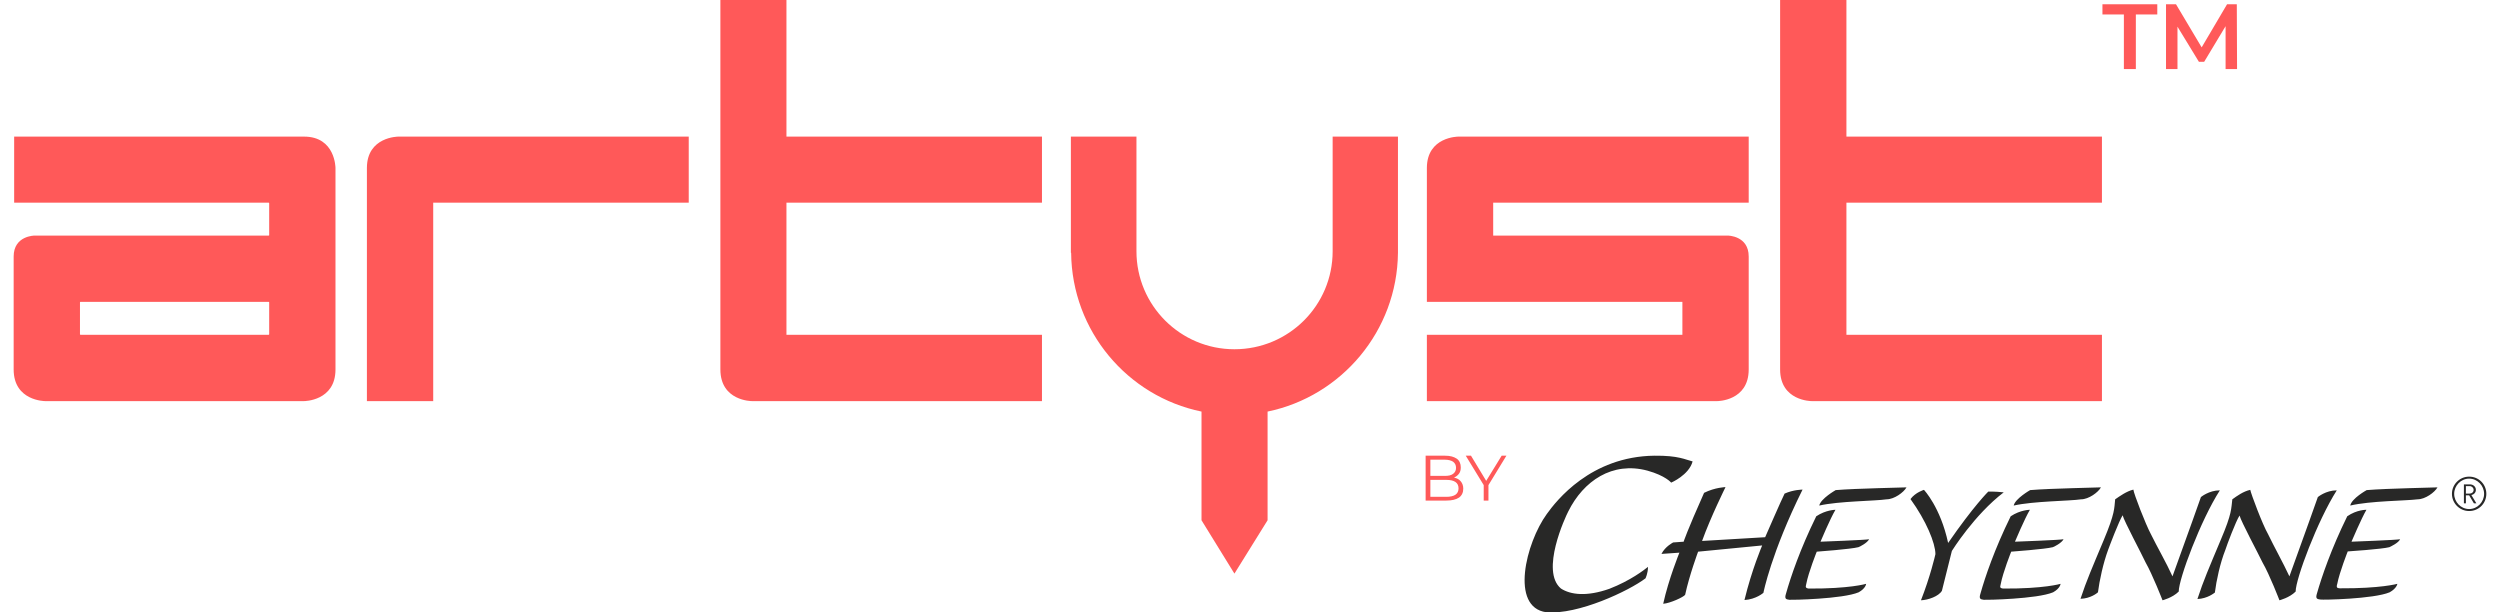 <?xml version="1.0" encoding="UTF-8"?>
<!DOCTYPE svg PUBLIC "-//W3C//DTD SVG 1.1//EN" "http://www.w3.org/Graphics/SVG/1.1/DTD/svg11.dtd">
<!-- Creator: CorelDRAW -->
<svg xmlns="http://www.w3.org/2000/svg" xml:space="preserve" width="200px" height="49px" version="1.1" style="shape-rendering:geometricPrecision; text-rendering:geometricPrecision; image-rendering:optimizeQuality; fill-rule:evenodd; clip-rule:evenodd"
viewBox="0 0 99.19 24.57"
 xmlns:xlink="http://www.w3.org/1999/xlink"
 xmlns:xodm="http://www.corel.com/coreldraw/odm/2003">
 <defs>
  <style type="text/css">
   <![CDATA[
    .fil0 {fill:#FF5959}
    .fil1 {fill:#282827;fill-rule:nonzero}
   ]]>
  </style>
 </defs>
 <g id="Layer_x0020_1">
  <g id="_2431641805168">
   <path class="fil0" d="M31 13.43l0 -5.3 10.25 0 0 -2.65 -10.25 0 0 -5.48 -2.65 0 0 14.82c0,1.27 1.26,1.27 1.26,1.27l11.64 0 0 -2.66 -10.25 0zm11.41 -7.95l0 4.66 0.01 0c0.03,3.14 2.26,5.76 5.23,6.37l0 4.36 1.32 2.14 1.33 -2.14 0 -4.36c2.96,-0.61 5.2,-3.23 5.23,-6.37l0 0 0 -4.66 -2.62 0 0 4.6c0,2.17 -1.76,3.93 -3.94,3.93 -2.17,0 -3.93,-1.76 -3.93,-3.93l0 0 0 -4.6 -2.63 0zm-29.5 9.34l0 -8.08c0,0 0,-1.26 -1.26,-1.26l-11.63 0 0 2.65 10.21 0c0,0 0.02,0 0.02,0.03l0 1.27c0,0 0,0.02 -0.02,0.02l-9.39 0c0,0 -0.84,0 -0.84,0.84l0 4.53c0,1.27 1.26,1.27 1.26,1.27l10.39 0c0,0 1.26,0 1.26,-1.27zm-2.66 -1.42c0,0 0,0.03 -0.02,0.03l-7.55 0c0,0 -0.02,0 -0.02,-0.03l0 -1.27c0,0 0,-0.02 0.02,-0.02l7.55 0c0,0 0.02,0 0.02,0.02l0 1.27zm6.58 -5.27l0 7.96 -2.66 0 0 -9.35c0,-1.26 1.26,-1.26 1.26,-1.26l11.65 0 0 2.65 -10.25 0zm51.51 7.96l-11.65 0 0 -2.66 10.25 0 0 -1.32 -10.25 0 0 -5.37c0,-1.26 1.26,-1.26 1.26,-1.26l11.65 0 0 2.65 -10.25 0 0 1.32 9.41 0c0,0 0.84,0 0.84,0.84l0 4.53c0,1.27 -1.26,1.27 -1.26,1.27zm-10.29 3.22c0.06,0.07 0.1,0.17 0.1,0.29 0,0.16 -0.06,0.28 -0.17,0.36 -0.12,0.08 -0.29,0.12 -0.51,0.12l-0.83 0 0 -1.8 0.78 0c0.2,0 0.35,0.04 0.47,0.12 0.11,0.08 0.16,0.2 0.16,0.35 0,0.1 -0.02,0.18 -0.07,0.25 -0.05,0.07 -0.12,0.12 -0.2,0.16 0.11,0.02 0.21,0.07 0.27,0.15zm-1.22 -0.87l0 0.65 0.58 0c0.14,0 0.25,-0.02 0.33,-0.08 0.08,-0.06 0.12,-0.14 0.12,-0.24 0,-0.11 -0.04,-0.19 -0.12,-0.25 -0.08,-0.05 -0.19,-0.08 -0.33,-0.08l-0.58 0zm1 1.41c0.09,-0.06 0.13,-0.15 0.13,-0.26 0,-0.23 -0.17,-0.34 -0.49,-0.34l-0.64 0 0 0.68 0.64 0c0.16,0 0.28,-0.03 0.36,-0.08zm1.33 -0.39l0 0.62 -0.19 0 0 -0.62 -0.72 -1.18 0.21 0 0.61 1.01 0.62 -1.01 0.19 0 -0.72 1.18zm24.61 -6.03l0 2.66 -11.65 0c0,0 -1.26,0 -1.26,-1.27l0 -14.82 2.66 0 0 5.48 10.25 0 0 2.65 -10.25 0 0 5.3 10.25 0zm0.88 -10.66l0.48 0 0 -2.19 0.86 0 0 -0.41 -2.2 0 0 0.41 0.86 0 0 2.19zm4.54 0l-0.01 -2.6 -0.39 0 -1.02 1.73 -1.03 -1.73 -0.4 0 0 2.6 0.46 0 0 -1.7 0.86 1.41 0.21 0 0.86 -1.43 0 1.72 0.46 0z"/>
   <path class="fil1" d="M62.07 23.61c-0.84,-0.7 0.18,-2.88 0.29,-3.09 0.61,-1.23 1.77,-2.02 3.18,-1.64 0.72,0.2 0.95,0.48 0.95,0.48 0,0 0.71,-0.3 0.86,-0.85 -0.29,-0.07 -0.56,-0.24 -1.53,-0.23 -2.56,0.03 -3.94,1.81 -4.32,2.34 -0.84,1.16 -1.48,3.74 -0.02,3.94 1.28,0.11 3.32,-0.86 3.98,-1.36 0,0 0.1,-0.2 0.1,-0.46 -0.15,0.12 -0.7,0.55 -1.55,0.88 -0.91,0.32 -1.55,0.24 -1.94,-0.01zm8.97 -3.81c-0.11,0.21 -0.78,1.75 -0.78,1.75 0,0 -2.13,0.13 -2.53,0.15 0.34,-0.95 0.94,-2.16 0.94,-2.16 0,0 -0.42,0.01 -0.86,0.23 -0.7,1.57 -0.82,1.96 -0.82,1.96l-0.42 0.03c0,0 -0.32,0.16 -0.47,0.46l0.72 -0.05c0,0 -0.43,1.05 -0.65,2.05 0.28,-0.02 0.82,-0.27 0.88,-0.36 0.17,-0.79 0.52,-1.73 0.52,-1.73l2.57 -0.25c0,0 -0.42,0.98 -0.71,2.19 0.47,-0.03 0.76,-0.29 0.76,-0.29 0,0 0.31,-1.6 1.57,-4.14 0,0 -0.36,0 -0.72,0.16zm1.39 0.48c0.8,-0.18 2.24,-0.18 2.7,-0.25 0.31,0 0.69,-0.28 0.8,-0.48 -0.08,0.01 -2,0.04 -2.84,0.11 0,0 -0.6,0.34 -0.66,0.62zm0.65 0.17c0,0 -0.38,0 -0.77,0.26 -0.65,1.32 -1.03,2.45 -1.21,3.09 -0.08,0.24 0.01,0.24 0.13,0.26 0.08,0.01 2.14,-0.03 2.78,-0.3 0.29,-0.16 0.3,-0.34 0.3,-0.34 0,0 -0.66,0.2 -2.31,0.19 -0.09,-0.02 -0.14,-0.03 -0.09,-0.19 0.09,-0.47 0.42,-1.29 0.42,-1.29 0,0 1.37,-0.1 1.67,-0.18 0.04,-0.01 0.36,-0.17 0.43,-0.32 -0.06,0.03 -1.95,0.1 -1.95,0.1 0,0 0.39,-0.93 0.6,-1.28zm7.8 0c0,0 -0.38,0 -0.77,0.26 -0.65,1.32 -1.03,2.45 -1.21,3.09 -0.08,0.24 0.01,0.24 0.13,0.26 0.08,0.01 2.14,-0.03 2.78,-0.3 0.29,-0.16 0.3,-0.34 0.3,-0.34 0,0 -0.66,0.2 -2.31,0.19 -0.09,-0.02 -0.14,-0.02 -0.09,-0.18 0.09,-0.48 0.42,-1.3 0.42,-1.3 0,0 1.37,-0.1 1.67,-0.18 0.04,-0.01 0.36,-0.17 0.43,-0.32 -0.06,0.03 -1.95,0.1 -1.95,0.1 0,0 0.39,-0.93 0.6,-1.28zm2.85 -0.9c-0.08,0.01 -2,0.04 -2.84,0.11 0,0 -0.6,0.34 -0.66,0.62 0.8,-0.18 2.25,-0.18 2.7,-0.25 0.31,0 0.69,-0.28 0.8,-0.48zm10.65 0.9c0,0 -0.38,-0.01 -0.77,0.26 -0.65,1.32 -1.03,2.45 -1.21,3.08 -0.08,0.24 0.01,0.24 0.13,0.26 0.08,0.02 2.14,-0.02 2.78,-0.29 0.29,-0.16 0.31,-0.34 0.31,-0.34 0,0 -0.67,0.19 -2.31,0.18 -0.1,-0.01 -0.15,-0.02 -0.1,-0.18 0.09,-0.47 0.42,-1.3 0.42,-1.3 0,0 1.37,-0.09 1.67,-0.17 0.04,-0.02 0.37,-0.17 0.43,-0.32 -0.06,0.03 -1.95,0.1 -1.95,0.1 0,0 0.4,-0.94 0.6,-1.28zm-0.65 -0.17c0.8,-0.19 2.25,-0.19 2.7,-0.25 0.31,0 0.69,-0.28 0.8,-0.48 -0.07,0.01 -2,0.04 -2.84,0.11 0,0 -0.6,0.33 -0.66,0.62zm-13.9 -0.53c-0.36,-0.04 -0.62,-0.03 -0.62,-0.03 0,0 -0.59,0.58 -1.61,2.06 -0.31,-1.44 -0.97,-2.13 -0.97,-2.13 0,0 -0.34,0.1 -0.54,0.37 0.63,0.87 1,1.77 1,2.21 -0.01,0.05 -0.21,0.91 -0.58,1.85 0.29,-0.01 0.71,-0.16 0.84,-0.38l0.4 -1.6c0,0 0.9,-1.45 2.08,-2.35zm7.91 0.19c0,0 -0.54,1.53 -1.14,3.18 -0.25,-0.55 -0.62,-1.19 -0.87,-1.7 -0.21,-0.39 -0.68,-1.61 -0.7,-1.78 -0.28,0.07 -0.54,0.26 -0.73,0.39 -0.04,0.37 0,0.54 -0.46,1.64 -0.46,1.1 -0.69,1.62 -0.93,2.35 0.4,-0.01 0.67,-0.23 0.7,-0.26 0.06,-0.47 0.21,-1.17 0.41,-1.71 0.07,-0.19 0.43,-1.14 0.58,-1.38 0.06,0.24 0.77,1.56 0.92,1.89 0.28,0.49 0.68,1.52 0.68,1.52 0,0 0.4,-0.1 0.65,-0.35 0,-0.51 0.88,-2.86 1.65,-4.06 -0.44,0 -0.76,0.27 -0.76,0.27zm4.69 0c0,0 -0.54,1.53 -1.14,3.18 -0.25,-0.54 -0.61,-1.18 -0.86,-1.7 -0.22,-0.38 -0.68,-1.61 -0.71,-1.77 -0.28,0.06 -0.54,0.25 -0.72,0.38 -0.05,0.37 0,0.54 -0.47,1.64 -0.46,1.1 -0.69,1.62 -0.93,2.36 0.41,-0.02 0.67,-0.24 0.7,-0.26 0.06,-0.48 0.21,-1.18 0.42,-1.71 0.06,-0.19 0.42,-1.15 0.57,-1.38 0.06,0.24 0.77,1.56 0.92,1.88 0.29,0.5 0.68,1.52 0.68,1.52 0,0 0.4,-0.1 0.65,-0.35 0,-0.51 0.88,-2.85 1.65,-4.06 -0.44,0 -0.76,0.27 -0.76,0.27zm6.34 -0.29c0,-0.13 -0.11,-0.22 -0.24,-0.22l-0.24 0 0 0.76 0.08 0 0 -0.32 0.13 0 0.19 0.32 0.1 0 -0.2 -0.33c0.1,-0.02 0.18,-0.1 0.18,-0.21zm-0.4 0.15l0 -0.3 0.15 0c0.09,0 0.16,0.07 0.16,0.15 0,0.09 -0.07,0.15 -0.16,0.15l-0.15 0zm0.13 -0.68c-0.38,0 -0.69,0.31 -0.69,0.69 0,0.38 0.31,0.69 0.69,0.69 0.39,0 0.69,-0.31 0.69,-0.69 0,-0.38 -0.3,-0.69 -0.69,-0.69zm0 1.3c-0.33,0 -0.6,-0.28 -0.6,-0.61 0,-0.33 0.27,-0.61 0.6,-0.61 0.33,0 0.6,0.28 0.6,0.61 0,0.33 -0.27,0.61 -0.6,0.61z"/>
  </g>
 </g>
</svg>
